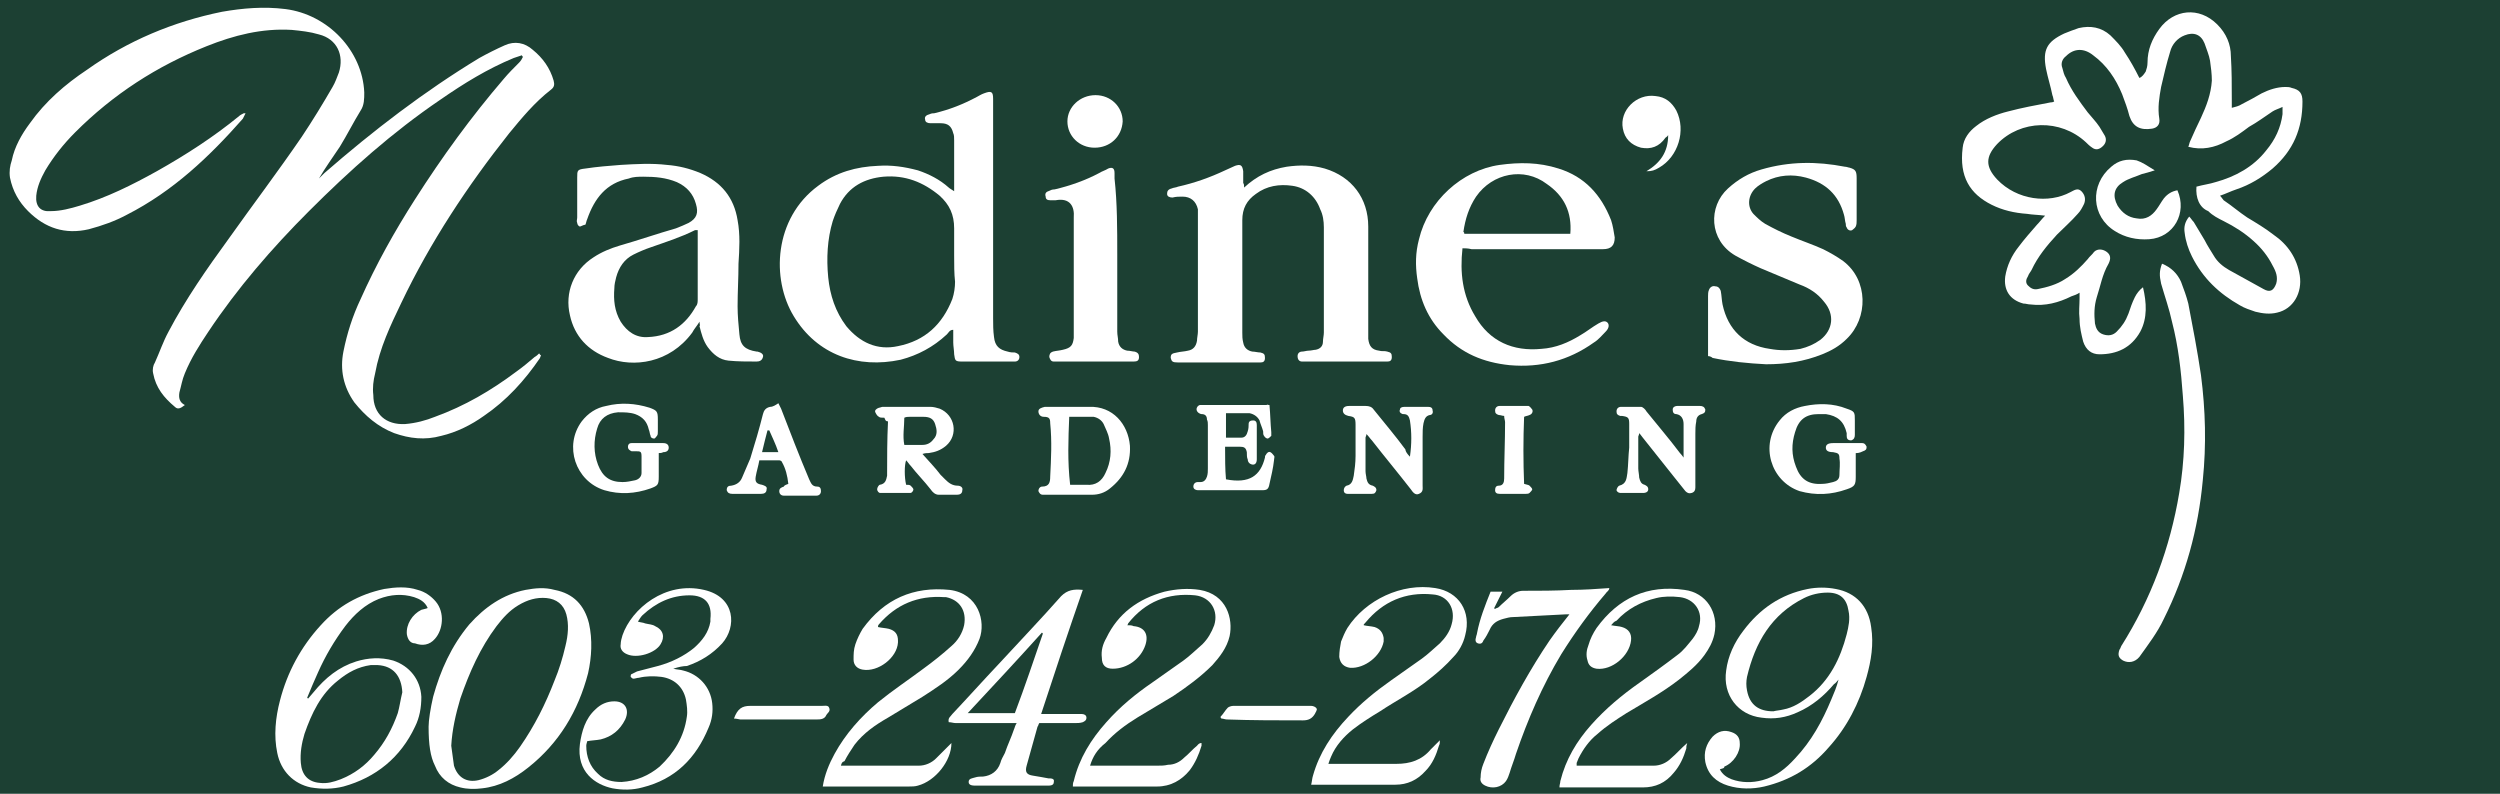 <?xml version="1.0" encoding="utf-8"?>
<!-- Generator: Adobe Illustrator 26.1.0, SVG Export Plug-In . SVG Version: 6.00 Build 0)  -->
<svg version="1.1" id="Layer_1" xmlns="http://www.w3.org/2000/svg" xmlns:xlink="http://www.w3.org/1999/xlink" x="0px" y="0px"
	 viewBox="0 0 275.9 87.6" style="enable-background:new 0 0 275.9 87.6;" xml:space="preserve">
<style type="text/css">
	.st0{fill:#1C4033;}
	.st1{fill:#FFFFFF;}
</style>
<rect class="st0" width="276.5" height="88.4"/>
<g id="wDyEcm.tif">
	<g>
		<path class="st1" d="M59.7,39.2c0,0.1-0.1,0.2-0.1,0.3c-1.7,2.5-3.7,4.7-6.2,6.4c-1.4,1-3,1.8-4.7,2.2c-1.8,0.5-3.5,0.3-5.2-0.3
			c-1.8-0.7-3.2-1.9-4.4-3.4c-1.2-1.7-1.6-3.6-1.2-5.6c0.4-2,1-3.9,1.9-5.8c1.7-3.8,3.7-7.4,6-11c3-4.7,6.2-9.1,9.8-13.3
			c0.5-0.6,1.1-1.2,1.7-1.8c0.2-0.2,0.3-0.4,0.4-0.6c0-0.1-0.1-0.1-0.1-0.2c-0.3,0.1-0.6,0.2-0.9,0.3c-2.9,1.2-5.5,2.8-8.1,4.6
			c-5.3,3.6-10,7.8-14.5,12.3C30,27.4,26.2,31.8,23,36.6c-1,1.5-1.9,2.9-2.6,4.6c-0.3,0.7-0.4,1.4-0.6,2.1c-0.1,0.6,0,1.1,0.6,1.4
			c-0.5,0.4-0.8,0.5-1.1,0.2c-1.2-1-2.1-2.1-2.4-3.7c-0.1-0.4,0-0.9,0.2-1.2c0.5-1.1,0.9-2.3,1.5-3.4c1.9-3.6,4.2-6.9,6.6-10.2
			c2.7-3.8,5.5-7.5,8.1-11.3c1.2-1.8,2.3-3.6,3.4-5.5c0.3-0.5,0.5-1.1,0.7-1.6c0.6-1.9-0.2-3.7-2.2-4.2c-1-0.3-2-0.4-3-0.5
			c-3.3-0.2-6.4,0.6-9.4,1.8c-5.5,2.2-10.3,5.3-14.5,9.5c-1.3,1.3-2.4,2.7-3.3,4.2c-0.5,0.9-0.9,1.8-1,2.8c-0.1,1.2,0.5,1.8,1.6,1.7
			c1.1,0,2.2-0.3,3.2-0.6c3-0.9,5.8-2.3,8.5-3.8c3.2-1.8,6.3-3.8,9.1-6.1c0.1-0.1,0.3-0.2,0.5-0.3c0,0,0.1,0,0.2,0
			c-0.1,0.2-0.2,0.4-0.3,0.6c-3.7,4.2-7.7,8-12.8,10.6c-1.3,0.7-2.7,1.2-4.2,1.6c-2.6,0.6-4.8-0.1-6.7-2c-1-1-1.7-2.2-2-3.7
			c-0.1-0.7,0-1.3,0.2-1.9c0.3-1.5,1.1-2.9,2-4.1C5,11.2,7.2,9.3,9.6,7.7c4.5-3.2,9.5-5.3,14.9-6.4c2.3-0.4,4.6-0.6,7-0.3
			c4.7,0.6,8.5,4.6,8.7,9.2c0,0.7,0,1.4-0.4,2c-0.8,1.3-1.5,2.7-2.3,4c-0.8,1.2-1.6,2.3-2.3,3.5c0.2-0.2,0.4-0.4,0.6-0.6
			c5.4-4.7,11-9,17.1-12.7c0.9-0.5,1.9-1,2.8-1.4c1.1-0.5,2.2-0.3,3.1,0.5c1.1,0.9,1.9,2,2.3,3.4c0.1,0.4,0.1,0.7-0.3,1
			c-1.8,1.4-3.2,3.1-4.6,4.8c-4.6,5.8-8.7,12-11.9,18.7c-1.2,2.5-2.4,5-2.9,7.8c-0.2,0.8-0.3,1.6-0.2,2.4c0,2.1,1.4,3.3,3.5,3.2
			c1.2-0.1,2.3-0.4,3.3-0.8c3.3-1.2,6.2-2.9,9-5c0.7-0.5,1.3-1,2-1.6c0.2-0.1,0.4-0.3,0.5-0.4C59.6,39.1,59.6,39.2,59.7,39.2z"/>
		<path class="st1" d="M242.4,20.6c0.7-0.2,1.5-0.3,2.1-0.5c2.2-0.6,4.2-1.7,5.6-3.5c1-1.2,1.6-2.5,1.8-4c0-0.1,0-0.3,0-0.4
			c0-0.1,0-0.2,0-0.4c-0.4,0.2-0.8,0.3-1.1,0.5c-0.9,0.6-1.7,1.2-2.6,1.7c-0.8,0.6-1.6,1.2-2.5,1.6c-1.3,0.7-2.7,1-4.2,0.6
			c0.1-0.2,0.1-0.4,0.2-0.6c0.4-0.9,0.8-1.8,1.2-2.6c0.6-1.3,1.1-2.6,1.2-4.1c0-0.7-0.1-1.5-0.2-2.2c-0.1-0.6-0.4-1.3-0.6-1.9
			c-0.4-1-1.2-1.3-2.2-0.9c-0.8,0.3-1.4,1-1.6,1.8c-0.4,1.3-0.7,2.6-1,3.9c-0.2,1.1-0.4,2.3-0.2,3.5c0.1,0.6-0.2,1-0.8,1.1
			c-1.3,0.2-2.1-0.2-2.5-1.4c-0.2-0.8-0.5-1.6-0.8-2.4c-0.7-1.7-1.7-3.2-3.2-4.3c-1-0.8-2.1-0.8-3,0.1c-0.4,0.3-0.6,0.8-0.4,1.3
			c0.1,0.4,0.2,0.8,0.4,1.1c0.6,1.4,1.5,2.6,2.4,3.8c0.4,0.5,0.9,1,1.3,1.6c0.2,0.3,0.4,0.7,0.6,1c0.2,0.4,0.1,0.8-0.2,1.1
			c-0.4,0.4-0.8,0.5-1.2,0.2c-0.3-0.2-0.5-0.4-0.7-0.6c-2.8-2.6-7.2-2.5-9.8,0.2c-1.3,1.4-1.3,2.5,0,3.9c2.2,2.3,5.7,2.7,8.1,1.4
			c0.4-0.2,0.8-0.5,1.2-0.1c0.4,0.4,0.5,0.9,0.3,1.4c-0.2,0.4-0.4,0.8-0.7,1.1c-0.7,0.8-1.5,1.5-2.3,2.3c-1.1,1.2-2.1,2.4-2.8,3.9
			c-0.1,0.2-0.3,0.4-0.4,0.7c-0.2,0.3-0.3,0.7,0,1c0.3,0.3,0.6,0.5,1.1,0.4c1-0.2,2.1-0.5,3-1.1c1-0.6,1.8-1.4,2.5-2.2
			c0.2-0.3,0.5-0.5,0.7-0.8c0.4-0.4,1-0.3,1.4,0c0.4,0.3,0.5,0.7,0.2,1.3c-0.7,1.2-0.9,2.5-1.3,3.7c-0.3,1-0.3,1.9-0.2,2.9
			c0.1,0.5,0.3,1,0.9,1.2c0.6,0.2,1.1,0.1,1.5-0.3c0.6-0.6,1-1.2,1.3-2c0.2-0.6,0.4-1.2,0.7-1.8c0.2-0.4,0.5-0.8,0.9-1.1
			c0.4,1.7,0.5,3.4-0.3,4.9c-1,1.8-2.6,2.5-4.5,2.5c-0.9,0-1.5-0.5-1.8-1.4c-0.2-0.8-0.4-1.6-0.4-2.5c-0.1-0.8,0-1.5,0-2.3
			c0-0.2,0-0.4,0-0.6c-0.3,0.2-0.6,0.3-0.9,0.4c-1.4,0.7-2.9,1.1-4.5,0.9c-0.3,0-0.5-0.1-0.8-0.1c-1.5-0.4-2.2-1.5-2-3
			c0.2-1.2,0.7-2.3,1.5-3.3c0.6-0.8,1.3-1.6,2-2.4c0.3-0.3,0.5-0.6,0.9-1c-0.8-0.1-1.4-0.1-2-0.2c-1.4-0.1-2.7-0.4-3.9-1
			c-2.4-1.2-3.6-3.1-3.2-6.3c0.1-1,0.7-1.8,1.5-2.4c1-0.8,2.3-1.3,3.5-1.6c1.5-0.4,3.1-0.7,4.7-1c0.1,0,0.2,0,0.4-0.1
			c-0.1-0.2-0.1-0.5-0.2-0.7c-0.2-1-0.5-1.9-0.7-2.9c-0.4-2.1,0.1-3,2-3.9c0.5-0.2,1-0.4,1.6-0.6c1.3-0.3,2.5-0.1,3.5,0.8
			c0.6,0.6,1.2,1.2,1.6,1.9c0.6,0.9,1.1,1.8,1.6,2.8c0.3-0.1,0.5-0.4,0.7-0.7c0.1-0.3,0.2-0.6,0.2-1c0-1.4,0.5-2.6,1.3-3.7
			c1.6-2.2,4.4-2.5,6.4-0.5c1,1,1.5,2.2,1.5,3.5c0.1,1.6,0.1,3.2,0.1,4.8c0,0.3,0,0.5,0,0.9c0.4-0.1,0.8-0.2,1.1-0.4
			c0.8-0.4,1.5-0.8,2.2-1.2c0.8-0.4,1.7-0.7,2.6-0.7c0.2,0,0.5,0,0.7,0.1c0.9,0.2,1.2,0.6,1.2,1.5c0,3-1,5.4-3.3,7.4
			c-1.2,1-2.5,1.8-4,2.3c-0.6,0.2-1.2,0.5-1.8,0.7c0.2,0.2,0.3,0.4,0.4,0.5c0.9,0.6,1.7,1.3,2.6,1.9c1,0.6,2,1.2,2.9,1.9
			c1.6,1.1,2.6,2.6,2.9,4.5c0.3,1.9-0.7,3.7-2.5,4.1c-0.8,0.2-1.6,0.1-2.4-0.1c-0.6-0.2-1.2-0.4-1.7-0.7c-2.3-1.3-4.1-3-5.3-5.4
			c-0.4-0.8-0.7-1.7-0.8-2.6c-0.1-0.6,0-1.2,0.5-1.8c0.2,0.2,0.3,0.4,0.5,0.6c0.4,0.7,0.8,1.3,1.2,2c0.3,0.6,0.7,1.2,1,1.7
			c0.4,0.7,1,1.2,1.7,1.6c1.3,0.7,2.5,1.4,3.8,2.1c0.7,0.4,1.1,0.2,1.4-0.6c0.2-0.7,0-1.3-0.4-2c-0.5-1-1.2-1.9-2.1-2.7
			c-1-0.9-2.1-1.6-3.3-2.2c-0.6-0.3-1.2-0.6-1.7-1.1C242.7,22.9,242.3,21.8,242.4,20.6z"/>
		<path class="st1" d="M105.3,21.1c0-0.3,0-0.5,0-0.7c0-1.6,0-3.3,0-4.9c0-0.3,0-0.6-0.1-0.8c-0.2-0.8-0.6-1.1-1.4-1.1
			c-0.4,0-0.7,0-1.1,0c-0.3,0-0.6-0.1-0.6-0.4c-0.1-0.3,0.1-0.5,0.5-0.6c0.2-0.1,0.4-0.1,0.5-0.1c1.7-0.4,3.2-1,4.7-1.8
			c0.2-0.1,0.5-0.3,0.8-0.4c0.8-0.3,1-0.2,1,0.6c0,0.3,0,0.5,0,0.8c0,7.8,0,15.6,0,23.4c0,0.7,0,1.4,0.1,2.1c0.1,1,0.6,1.4,1.5,1.6
			c0.3,0.1,0.6,0.1,0.8,0.1c0.3,0.1,0.5,0.2,0.5,0.5c0,0.3-0.2,0.5-0.5,0.5c-0.2,0-0.3,0-0.5,0c-1.8,0-3.6,0-5.3,0
			c-0.8,0-0.8-0.1-0.9-0.8c0-0.4-0.1-0.9-0.1-1.3c0-0.4,0-0.9,0-1.4c-0.4,0-0.5,0.3-0.7,0.5c-1.5,1.4-3.2,2.3-5.1,2.8
			c-4.7,1-9.2-0.5-11.8-4.8c-2.5-4.1-2.2-10.8,2.7-14.4c2-1.5,4.2-2.1,6.6-2.2c1.5-0.1,2.9,0.1,4.4,0.5c1.2,0.4,2.4,1,3.4,1.9
			C104.8,20.8,105,20.9,105.3,21.1z M105.3,28.2c0-1,0-2,0-3c0-1.5-0.5-2.6-1.6-3.6c-1.8-1.5-3.8-2.3-6.2-2.1
			c-2.1,0.2-3.8,1.1-4.8,3c-0.3,0.6-0.6,1.3-0.8,1.9c-0.6,2-0.7,4.1-0.5,6.2c0.2,2,0.8,3.8,2,5.4c1.5,1.8,3.4,2.7,5.7,2.2
			c3-0.6,4.9-2.4,6-5.2c0.2-0.6,0.3-1.3,0.3-1.9C105.3,30.2,105.3,29.2,105.3,28.2z"/>
		<path class="st1" d="M137.3,20.7c1.4-1.3,2.9-2,4.7-2.3c1.4-0.2,2.8-0.2,4.2,0.2c3,0.9,4.8,3.3,4.8,6.4c0,3.8,0,7.6,0,11.4
			c0,0.3,0,0.7,0,1c0.1,0.8,0.4,1.2,1.2,1.3c0.3,0.1,0.6,0,0.9,0.1c0.4,0.1,0.5,0.2,0.5,0.6c0,0.4-0.2,0.5-0.5,0.5
			c-0.2,0-0.3,0-0.5,0c-2.8,0-5.5,0-8.3,0c-0.2,0-0.4,0-0.6,0c-0.3,0-0.5-0.2-0.5-0.6c0-0.3,0.2-0.5,0.5-0.5c0.2,0,0.5-0.1,0.7-0.1
			c0.3,0,0.6-0.1,0.8-0.1c0.5-0.1,0.8-0.4,0.8-0.9c0-0.3,0.1-0.7,0.1-1c0-3.9,0-7.7,0-11.6c0-0.7-0.1-1.4-0.4-2
			c-0.5-1.4-1.6-2.4-3.1-2.6c-1.4-0.2-2.8,0-4,0.9c-1,0.7-1.5,1.6-1.5,2.9c0,4.1,0,8.3,0,12.4c0,0.4,0,0.7,0.1,1.1
			c0.1,0.6,0.5,0.9,1,1c0.3,0,0.6,0.1,0.9,0.1c0.4,0.1,0.5,0.2,0.5,0.6c0,0.4-0.2,0.5-0.5,0.5c-0.2,0-0.3,0-0.5,0
			c-2.8,0-5.5,0-8.3,0c-0.1,0-0.2,0-0.3,0c-0.6,0-0.7-0.1-0.8-0.5c0-0.4,0.1-0.5,0.7-0.6c0.4-0.1,0.8-0.1,1.2-0.2
			c0.6-0.1,0.9-0.5,1-1.1c0-0.3,0.1-0.7,0.1-1c0-4.2,0-8.5,0-12.7c0-0.3,0-0.5,0-0.8c-0.2-0.9-0.8-1.4-1.7-1.4c-0.4,0-0.7,0-1.1,0.1
			c-0.3,0-0.6-0.1-0.6-0.4c0-0.3,0.1-0.5,0.5-0.6c0.2-0.1,0.5-0.1,0.7-0.2c1.8-0.4,3.5-1,5.2-1.8c0.4-0.2,0.7-0.3,1.1-0.5
			c0.6-0.2,0.8-0.1,0.9,0.6c0,0.4,0,0.8,0,1.3C137.3,20.3,137.3,20.5,137.3,20.7z"/>
		<path class="st1" d="M77.2,35.5c-0.3,0.5-0.6,0.8-0.8,1.2c-2.5,3.4-6.5,3.9-9.3,2.8c-2.2-0.8-3.7-2.4-4.2-4.7
			c-0.6-2.5,0.4-5,2.6-6.4c0.9-0.6,1.9-1,2.9-1.3c2.1-0.6,4.1-1.3,6.2-1.9c0.5-0.2,1-0.4,1.4-0.6c0.9-0.5,1.1-1.1,0.8-2.1
			c-0.3-1.1-1-1.9-2.1-2.4c-1.2-0.5-2.4-0.6-3.7-0.6c-0.5,0-1.1,0-1.6,0.2c-2.5,0.5-3.8,2.2-4.6,4.5c-0.1,0.2-0.1,0.4-0.2,0.6
			C64.4,24.8,64.1,25,64,25c-0.1,0-0.3-0.2-0.3-0.4c-0.1-0.2,0-0.4,0-0.6c0-1.5,0-2.9,0-4.4c0-0.8,0-0.9,0.9-1
			c1.3-0.2,2.6-0.3,3.9-0.4c1.7-0.1,3.4-0.2,5.1,0c1.3,0.1,2.5,0.4,3.7,0.9c2.3,1,3.7,2.7,4.1,5.2c0.3,1.6,0.2,3.2,0.1,4.8
			c0,1.6-0.1,3.1-0.1,4.7c0,1,0.1,2.1,0.2,3.1c0.1,1.2,0.6,1.7,1.9,1.9c0,0,0.1,0,0.1,0c0.4,0.1,0.7,0.3,0.6,0.6
			c-0.1,0.4-0.4,0.5-0.7,0.5c-1,0-2.1,0-3.1-0.1c-1-0.1-1.7-0.7-2.3-1.5c-0.5-0.7-0.7-1.5-0.9-2.3C77.3,35.9,77.2,35.8,77.2,35.5z
			 M77,25.4c-0.2,0-0.2,0-0.3,0c-1.6,0.8-3.2,1.3-4.9,1.9c-0.6,0.2-1.3,0.5-1.9,0.8c-1,0.5-1.6,1.4-1.9,2.5
			c-0.1,0.4-0.2,0.8-0.2,1.2c-0.1,1.3,0,2.5,0.7,3.7c0.7,1.1,1.7,1.8,3,1.7c2.5-0.1,4.2-1.4,5.3-3.4C77,33.6,77,33.3,77,33
			c0-1.5,0-2.9,0-4.4C77,27.5,77,26.5,77,25.4z"/>
		<path class="st1" d="M161.4,27.4c-0.3,2.7,0,5.2,1.4,7.5c1.6,2.8,4.2,3.9,7.3,3.6c1.6-0.1,3-0.7,4.3-1.5c0.7-0.4,1.3-0.9,2-1.3
			c0.5-0.3,0.8-0.3,1-0.1c0.2,0.2,0.2,0.6-0.2,1c-0.4,0.4-0.8,0.9-1.3,1.2c-2.8,2-5.9,2.8-9.3,2.5c-2.9-0.3-5.3-1.3-7.3-3.4
			c-1.7-1.7-2.6-3.8-2.9-6.2c-0.2-1.4-0.2-2.8,0.2-4.3c1-4.2,4.7-7.6,8.9-8.2c2.2-0.3,4.3-0.3,6.5,0.4c2.9,0.9,4.7,2.9,5.8,5.7
			c0.2,0.6,0.3,1.3,0.4,1.9c0,0.9-0.4,1.3-1.3,1.3c-4.8,0-9.6,0-14.5,0C162,27.4,161.7,27.4,161.4,27.4z M161.6,25.8
			c3.9,0,7.8,0,11.7,0c0.2-2.4-0.7-4.2-2.6-5.5c-2.5-1.9-6-1.2-7.8,1.4c-0.8,1.2-1.2,2.5-1.4,3.9C161.5,25.6,161.6,25.6,161.6,25.8z
			"/>
		<path class="st1" d="M188.5,39.3c0-1,0-1.9,0-2.8c0-1.3,0-2.5,0-3.8c0-0.2,0-0.5,0.1-0.7c0.1-0.3,0.4-0.5,0.7-0.4
			c0.3,0,0.5,0.2,0.6,0.5c0.1,0.5,0.1,1,0.2,1.5c0.6,2.8,2.4,4.5,5.2,4.9c1.1,0.2,2.2,0.2,3.4,0c0.8-0.2,1.5-0.5,2.2-1
			c1.4-1.1,1.6-2.8,0.4-4.2c-0.7-0.9-1.6-1.5-2.7-1.9c-1.4-0.6-2.9-1.2-4.3-1.8c-0.9-0.4-1.9-0.9-2.8-1.4c-2.9-1.7-3-5.4-0.8-7.4
			c1.1-1,2.3-1.7,3.7-2.1c3.1-0.9,6.1-0.9,9.2-0.3c0.2,0,0.4,0.1,0.5,0.1c0.7,0.2,0.8,0.4,0.8,1.2c0,1.5,0,3.1,0,4.6
			c0,0.2,0,0.5-0.1,0.7c-0.1,0.2-0.3,0.3-0.4,0.4c-0.2,0.1-0.5,0-0.6-0.3c-0.1-0.1-0.1-0.3-0.1-0.4c-0.1-0.3-0.1-0.7-0.2-1
			c-0.6-2.2-2-3.5-4.2-4.1c-1.5-0.4-3-0.3-4.4,0.4c-0.4,0.2-0.9,0.5-1.2,0.8c-0.8,0.8-0.9,2-0.2,2.8c0.4,0.4,0.8,0.8,1.3,1.1
			c0.9,0.5,1.9,1,2.9,1.4c1.2,0.5,2.4,0.9,3.5,1.4c0.8,0.4,1.5,0.8,2.2,1.3c2.8,2.1,2.8,6.3,0.4,8.6c-0.8,0.8-1.7,1.3-2.7,1.7
			c-2,0.8-4,1.1-6.2,1.1c-2-0.1-4-0.3-5.9-0.7C188.9,39.4,188.7,39.3,188.5,39.3z"/>
		<path class="st1" d="M47.3,80.2c0-0.7,0.2-2,0.5-3.3c0.8-2.9,2-5.6,4-8c1.7-1.9,3.7-3.3,6.2-3.8c1.1-0.2,2.1-0.3,3.2,0
			c2.1,0.4,3.3,1.7,3.8,3.7c0.4,1.8,0.3,3.7-0.1,5.5c-1.1,4.2-3.2,7.7-6.6,10.4c-1.5,1.2-3.2,2.1-5.1,2.3c-0.8,0.1-1.6,0.1-2.4-0.1
			c-1.3-0.3-2.3-1.1-2.8-2.4C47.5,83.5,47.3,82.2,47.3,80.2z M49.8,82.3c0.1,0.7,0.2,1.5,0.3,2.2c0.4,1.3,1.4,1.9,2.7,1.6
			c0.8-0.2,1.6-0.6,2.2-1.1c0.9-0.7,1.7-1.6,2.4-2.6c1.6-2.3,2.8-4.7,3.8-7.3c0.5-1.2,0.9-2.5,1.2-3.8c0.3-1.2,0.4-2.4,0.1-3.5
			c-0.3-1.1-1.1-1.7-2.2-1.8c-1.1-0.1-2.1,0.2-3.1,0.8c-1,0.6-1.7,1.4-2.4,2.3c-1.8,2.4-3,5.1-4,8C50.3,78.8,49.9,80.5,49.8,82.3z"
			/>
		<path class="st1" d="M47.2,67.1c-0.3-0.7-0.9-1-1.5-1.2c-1.3-0.4-2.6-0.3-3.9,0.2c-1.5,0.6-2.7,1.7-3.7,3c-1.2,1.6-2.2,3.3-3,5.1
			c-0.4,0.9-0.8,1.8-1.2,2.8c0,0,0.1,0.1,0.1,0.1c0.2-0.2,0.4-0.5,0.6-0.7c1.3-1.6,2.8-2.8,4.7-3.4c1.3-0.4,2.7-0.5,4.1-0.1
			c1.8,0.6,3,2.1,3.1,4c0,1.2-0.2,2.3-0.7,3.3c-1.6,3.4-4.3,5.6-7.9,6.6c-1.2,0.3-2.4,0.3-3.6,0.1c-1.9-0.4-3.3-1.8-3.7-3.8
			c-0.4-1.9-0.2-3.9,0.3-5.8c0.8-3.1,2.3-5.9,4.5-8.3c1.9-2.1,4.2-3.4,7-4c1.2-0.2,2.5-0.3,3.7,0.1c0.8,0.2,1.5,0.7,2,1.3
			c1,1.2,0.8,3.1-0.1,4.1c-0.6,0.7-1.4,0.8-2.2,0.5C45.3,71,45,70.6,44.9,70c-0.1-1.1,0.6-2.2,1.6-2.7C46.8,67.2,47,67.2,47.2,67.1z
			 M44.4,76.4c-0.1-1.8-1-2.9-2.7-3c-0.3,0-0.6,0-0.8,0c-1.4,0.2-2.5,0.8-3.6,1.7c-1.9,1.5-2.9,3.6-3.7,5.9c-0.3,1-0.5,2.1-0.4,3.2
			c0.1,1.3,0.8,2.1,2.1,2.2c0.8,0.1,1.5-0.1,2.3-0.4c1.5-0.6,2.7-1.5,3.7-2.7c1.2-1.4,2-2.9,2.6-4.6C44.1,78,44.2,77.2,44.4,76.4z"
			/>
		<path class="st1" d="M189.8,84.9c0.3,0.6,0.8,0.9,1.3,1.1c1.1,0.4,2.3,0.4,3.4,0.1c1.5-0.4,2.6-1.3,3.6-2.4c1.8-1.9,3-4.1,4-6.5
			c0.3-0.7,0.6-1.4,0.8-2.2c-0.2,0.2-0.3,0.4-0.5,0.5c-1.1,1.3-2.4,2.4-4,3.1c-1.3,0.6-2.6,0.8-4,0.6c-2.6-0.3-4.3-2.5-3.9-5.2
			c0.2-1.6,0.9-3.1,1.9-4.4c1.8-2.4,4.1-4,7.1-4.6c1-0.2,2.1-0.2,3.1,0c2.2,0.4,3.6,1.9,3.9,4.2c0.3,1.9,0,3.7-0.5,5.5
			c-0.8,2.9-2.2,5.6-4.2,7.8c-1.9,2.2-4.2,3.6-7.1,4.3c-1.3,0.3-2.7,0.3-4-0.1c-1.3-0.4-2.2-1.2-2.5-2.6c-0.2-1.1,0.1-2,0.8-2.8
			c0.6-0.6,1.3-0.8,2.1-0.5c0.6,0.2,0.9,0.6,0.9,1.2c0.1,1-0.7,2.2-1.7,2.6C190.3,84.8,190.1,84.8,189.8,84.9z M195.7,78.5
			c0.4-0.1,0.7-0.1,1.1-0.2c1.1-0.2,2-0.8,2.9-1.5c2.2-1.7,3.4-4.1,4.1-6.8c0.2-0.8,0.4-1.7,0.2-2.6c-0.2-1.3-0.9-2-2.3-2
			c-0.9,0-1.8,0.2-2.6,0.6c-3.6,1.8-5.4,4.9-6.3,8.7c-0.1,0.5-0.1,1,0,1.5C193.1,77.8,194.1,78.5,195.7,78.5z"/>
		<path class="st1" d="M238.6,29.1c1,0.4,1.7,1.1,2.1,2c0.3,0.8,0.6,1.6,0.8,2.4c0.5,2.6,1,5.2,1.4,7.9c0.5,3.9,0.6,7.7,0.2,11.6
			c-0.5,5.4-1.9,10.5-4.3,15.3c-0.7,1.5-1.7,2.8-2.7,4.2c-0.5,0.6-1.2,0.7-1.8,0.4c-0.5-0.3-0.6-0.6-0.4-1.2
			c0.1-0.1,0.1-0.2,0.2-0.4c3.3-5.2,5.4-10.9,6.4-16.9c0.6-3.5,0.7-7.1,0.4-10.7c-0.2-2.8-0.5-5.5-1.2-8.2c-0.3-1.4-0.8-2.8-1.2-4.2
			C238.3,30.4,238.3,29.9,238.6,29.1z"/>
		<path class="st1" d="M177.8,69c0.5,0.1,0.9,0.1,1.2,0.2c0.7,0.2,1.1,0.7,1,1.5c-0.2,1.7-2.1,3.3-3.8,3.1c-0.6-0.1-0.9-0.4-1-0.9
			c-0.2-0.6-0.1-1.2,0.1-1.7c0.2-0.7,0.5-1.3,0.9-1.9c2.4-3.3,5.6-4.8,9.7-4.2c2.4,0.3,3.8,2.5,3.3,4.9c-0.2,0.9-0.6,1.6-1.1,2.3
			c-0.8,1.1-1.8,1.9-2.8,2.7c-1.8,1.4-3.8,2.5-5.8,3.7c-1.1,0.7-2.2,1.4-3.2,2.3c-0.9,0.7-1.6,1.7-2.1,2.7c-0.1,0.2-0.1,0.3-0.2,0.5
			c0,0.1,0,0.1,0,0.3c0.2,0,0.5,0,0.7,0c2.2,0,4.5,0,6.7,0c0.4,0,0.7,0,1.1,0c0.7,0,1.4-0.3,1.9-0.8c0.6-0.5,1.1-1.1,1.8-1.7
			c-0.1,0.3-0.1,0.4-0.1,0.6c-0.3,1-0.7,1.9-1.4,2.7c-0.9,1.1-2,1.6-3.4,1.6c-2.9,0-5.8,0-8.6,0c-0.2,0-0.4,0-0.6,0
			c0-0.3,0.1-0.5,0.1-0.7c0.6-2.4,1.8-4.4,3.4-6.2c1.6-1.8,3.4-3.3,5.4-4.7c1.4-1,2.8-2,4.1-3c0.7-0.5,1.2-1.2,1.7-1.8
			c0.3-0.4,0.6-0.9,0.7-1.4c0.5-1.6-0.5-3-2.1-3.2c-0.9-0.1-1.8-0.1-2.6,0.1c-1.7,0.4-3.2,1.2-4.4,2.5C178.1,68.6,178,68.8,177.8,69
			z"/>
		<path class="st1" d="M92.8,84.5c0.3,0,0.5,0,0.8,0c2.2,0,4.5,0,6.7,0c0.4,0,0.7,0,1.1,0c0.7,0,1.4-0.3,1.9-0.8
			c0.4-0.4,0.8-0.8,1.2-1.2c0.2-0.2,0.3-0.3,0.5-0.5c0,2-1.8,4.2-3.7,4.7c-0.3,0.1-0.7,0.1-1,0.1c-3,0-5.9,0-8.9,0
			c-0.2,0-0.4,0-0.6,0c0.2-1.3,0.7-2.5,1.3-3.6c1.2-2.2,2.9-4.1,4.8-5.7c1.6-1.3,3.4-2.5,5-3.7c1.1-0.8,2.1-1.6,3.1-2.5
			c0.7-0.6,1.2-1.4,1.4-2.3c0.3-1.6-0.5-2.8-2-3.1c-0.1,0-0.1,0-0.2,0c-2.9-0.2-5.3,0.8-7.2,3c-0.1,0.1-0.1,0.2-0.1,0.2
			c0,0,0,0,0,0.1c0.4,0.1,0.8,0.1,1.2,0.2c0.7,0.2,1,0.6,1,1.3c0,0.1,0,0.1,0,0.2c-0.1,1.7-2.2,3.3-3.9,3c-0.6-0.1-1-0.5-1-1.1
			c0-0.6,0-1.1,0.2-1.7c0.2-0.6,0.5-1.2,0.8-1.7c2.4-3.3,5.6-4.7,9.6-4.3c3.2,0.4,4,3.5,3.3,5.4c-0.5,1.3-1.3,2.4-2.3,3.4
			c-1.2,1.2-2.6,2.1-4,3c-1.3,0.8-2.5,1.5-3.8,2.3c-1.4,0.8-2.7,1.7-3.7,3c-0.4,0.6-0.8,1.2-1.1,1.8C92.9,84.1,92.9,84.2,92.8,84.5z
			"/>
		<path class="st1" d="M150.5,69c0.4,0.1,0.8,0.1,1.2,0.2c0.6,0.2,0.9,0.6,1,1.2c0,0.1,0,0.3,0,0.4c-0.3,1.6-2.1,3-3.7,2.9
			c-0.7-0.1-1.1-0.5-1.2-1.2c0-0.6,0.1-1.2,0.2-1.7c0.2-0.5,0.4-1,0.7-1.5c2-3.1,6-5,9.7-4.4c2.6,0.4,4,2.6,3.3,5.2
			c-0.2,0.9-0.7,1.8-1.3,2.4c-0.8,0.9-1.7,1.7-2.6,2.4c-1.7,1.4-3.7,2.4-5.5,3.6c-1,0.6-2.1,1.3-3,2c-1,0.8-1.9,1.8-2.4,3
			c-0.1,0.2-0.2,0.5-0.3,0.8c0.3,0,0.5,0,0.8,0c2.2,0,4.5,0,6.7,0c1.5,0,2.8-0.4,3.8-1.6c0.3-0.3,0.6-0.6,1-1c0,0.3,0,0.4-0.1,0.6
			c-0.3,1-0.7,2-1.5,2.8c-0.9,1-2,1.5-3.3,1.5c-2.9,0-5.8,0-8.7,0c-0.2,0-0.4,0-0.6,0c0.1-0.4,0.1-0.7,0.2-1
			c0.7-2.5,2.1-4.6,3.9-6.5c1.4-1.5,3-2.8,4.7-4c1.1-0.8,2.3-1.6,3.4-2.4c0.7-0.5,1.3-1.1,2-1.7c0.6-0.6,1.1-1.3,1.3-2.1
			c0.5-1.7-0.4-3.2-2.1-3.3c-3-0.3-5.5,0.8-7.4,3.1C150.5,68.9,150.5,68.9,150.5,69z"/>
		<path class="st1" d="M120.3,84.5c0.3,0,0.5,0,0.7,0c2.2,0,4.4,0,6.7,0c0.4,0,0.8,0,1.2-0.1c0.7,0,1.3-0.3,1.8-0.8
			c0.5-0.4,0.9-0.9,1.4-1.3c0.1-0.1,0.2-0.3,0.5-0.3c0,0.1,0,0.2,0,0.3c-0.3,1-0.7,1.9-1.3,2.7c-0.9,1.1-2.1,1.8-3.6,1.8
			c-2.9,0-5.7,0-8.6,0c-0.2,0-0.4,0-0.7,0c0-0.2,0-0.4,0.1-0.6c0.6-2.5,1.9-4.6,3.6-6.5c1.5-1.7,3.2-3.1,5.1-4.4
			c1.1-0.8,2.3-1.6,3.4-2.4c0.7-0.5,1.4-1.2,2.1-1.8c0.6-0.6,1-1.3,1.3-2.1c0.5-1.6-0.4-3.1-2.1-3.3c-3-0.3-5.5,0.7-7.4,3.1
			c0,0,0,0.1-0.1,0.2c0.3,0,0.5,0,0.7,0.1c1.2,0.1,1.7,0.9,1.3,2.1c-0.5,1.5-2,2.6-3.6,2.6c-0.8,0-1.2-0.4-1.2-1.2
			c-0.1-0.8,0.1-1.5,0.5-2.2c1.3-2.7,3.5-4.3,6.4-5.1c1.3-0.3,2.6-0.4,3.9-0.2c3,0.5,3.7,3.2,3.3,5.1c-0.3,1.3-1.1,2.3-1.9,3.2
			c-1.3,1.3-2.8,2.4-4.3,3.4c-1.3,0.8-2.7,1.6-4,2.4c-1.3,0.8-2.5,1.7-3.5,2.8C121.1,82.7,120.6,83.5,120.3,84.5z"/>
		<path class="st1" d="M123.3,28.1c0,2.8,0,5.7,0,8.5c0,0.4,0.1,0.7,0.1,1.1c0.1,0.6,0.5,0.9,1,1c0.3,0,0.6,0.1,0.8,0.1
			c0.4,0.1,0.5,0.3,0.5,0.6c0,0.4-0.2,0.5-0.6,0.5c-0.2,0-0.3,0-0.5,0c-2.6,0-5.1,0-7.7,0c-0.2,0-0.4,0-0.6,0
			c-0.3,0-0.4-0.2-0.5-0.5c0-0.3,0.1-0.5,0.4-0.6c0.4-0.1,0.7-0.1,1.1-0.2c0.9-0.2,1.1-0.5,1.2-1.3c0-0.3,0-0.6,0-0.8
			c0-4.1,0-8.3,0-12.4c0,0,0-0.1,0-0.1c0.1-1.2-0.4-2.2-2-1.9c-0.2,0-0.4,0-0.6,0c-0.3,0-0.5-0.1-0.5-0.4c-0.1-0.3,0-0.5,0.3-0.6
			c0.2-0.1,0.4-0.2,0.7-0.2c1.7-0.4,3.4-1,4.9-1.8c0.3-0.2,0.7-0.3,1-0.5c0.5-0.2,0.7,0,0.7,0.5c0,0.2,0,0.4,0,0.6
			C123.3,22.4,123.3,25.3,123.3,28.1z"/>
		<path class="st1" d="M74.3,73.8c0.4,0.1,0.8,0.1,1.1,0.2c1.7,0.4,3,1.8,3.2,3.6c0.1,0.9,0,1.8-0.4,2.7c-1.4,3.4-3.7,5.7-7.3,6.6
			c-1.1,0.3-2.2,0.3-3.3,0.1c-1.9-0.4-4-1.8-3.6-4.9c0.2-1.4,0.6-2.8,1.7-3.8c0.6-0.6,1.3-0.9,2.1-0.9c1.2,0,1.7,0.9,1.2,2
			c-0.6,1.2-1.5,1.9-2.7,2.2c-0.5,0.1-1,0.1-1.5,0.2c0,0.1-0.1,0.3-0.1,0.5c0,1.2,0.4,2.3,1.3,3.1c0.7,0.7,1.6,0.9,2.6,0.9
			c1.6-0.1,3-0.7,4.2-1.7c1.6-1.5,2.7-3.3,3-5.5c0.1-0.6,0-1.3-0.1-1.9c-0.3-1.4-1.3-2.3-2.7-2.5c-0.8-0.1-1.7-0.1-2.5,0.1
			c-0.2,0-0.4,0.1-0.6,0.1c-0.1,0-0.2-0.1-0.3-0.2c0-0.1,0-0.3,0.1-0.3c0.2-0.1,0.4-0.2,0.6-0.3c0.8-0.2,1.5-0.4,2.3-0.6
			c1.5-0.4,2.9-1.1,4-2c0.9-0.8,1.6-1.7,1.8-2.9c0-0.1,0-0.2,0-0.3c0.2-1.7-0.6-2.6-2.3-2.6c-2,0-3.7,0.8-5.2,2.2
			c-0.2,0.2-0.3,0.4-0.5,0.7c0.3,0.1,0.6,0.1,0.8,0.2c0.4,0.1,0.8,0.1,1.1,0.3c0.9,0.4,1.1,1.2,0.6,2c-0.6,1-2.6,1.6-3.7,1.1
			c-0.5-0.2-0.8-0.6-0.7-1.1c0-0.3,0.1-0.7,0.2-1c1-2.9,4.7-6,9-5c3.5,0.8,3.6,4.1,2,5.9c-1.1,1.2-2.4,2-3.9,2.5
			C75.4,73.5,74.9,73.6,74.3,73.8z"/>
		<path class="st1" d="M114.9,78.8c1.3,0,2.6,0,3.8,0c0.2,0,0.5,0,0.7,0c0.2,0,0.5,0.1,0.5,0.4c0,0.3-0.2,0.4-0.4,0.5
			c-0.3,0.1-0.6,0.1-0.9,0.1c-1.1,0-2.3,0-3.4,0c-0.2,0-0.3,0-0.5,0c-0.1,0.1-0.1,0.3-0.2,0.4c-0.4,1.4-0.8,2.9-1.2,4.3
			c-0.2,0.7,0,1,0.7,1.1c0.6,0.1,1.2,0.2,1.7,0.3c0.3,0,0.7,0,0.6,0.4c0,0.4-0.4,0.4-0.7,0.4c-2.6,0-5.3,0-7.9,0
			c-0.3,0-0.8,0-0.8-0.4c0-0.4,0.4-0.4,0.7-0.5c0.3-0.1,0.6-0.1,0.9-0.1c0.9-0.1,1.6-0.6,1.9-1.5c0.1-0.4,0.3-0.7,0.5-1.1
			c0.3-0.9,0.7-1.7,1-2.6c0.1-0.2,0.1-0.4,0.3-0.7c-0.4,0-0.6,0-0.9,0c-1.9,0-3.9,0-5.8,0c-0.3,0-0.5-0.1-0.8-0.1
			c-0.1-0.5,0.2-0.6,0.4-0.9c1.7-1.8,3.4-3.7,5.1-5.5c2.3-2.5,4.7-5,6.9-7.5c0.7-0.7,1.4-0.8,2.4-0.7
			C117.9,69.7,116.4,74.2,114.9,78.8z M115.1,69.9c0,0-0.1,0-0.1-0.1c-2.7,3-5.4,5.9-8.2,8.9c1.8,0,3.5,0,5.2,0
			C113.1,75.8,114.1,72.8,115.1,69.9z"/>
		<path class="st1" d="M164.5,65.3c0.5,0,0.8,0,1.3,0c-0.3,0.6-0.6,1.2-0.9,1.8c0,0,0,0.1,0.1,0.1c0.1-0.1,0.3-0.1,0.4-0.2
			c0.4-0.4,0.9-0.8,1.3-1.2c0.4-0.4,0.9-0.6,1.4-0.6c1.8,0,3.5,0,5.3-0.1c1.4,0,2.8-0.1,4.2-0.2c0,0.3-0.3,0.4-0.4,0.6
			c-1.8,2.1-3.4,4.3-4.9,6.7c-2.1,3.5-3.7,7.2-5,11c-0.2,0.7-0.5,1.4-0.7,2.1c-0.1,0.3-0.2,0.6-0.4,0.9c-0.5,0.7-1.5,0.9-2.3,0.5
			c-0.4-0.2-0.6-0.5-0.5-0.9c0-0.5,0.1-1,0.3-1.5c0.5-1.3,1.1-2.6,1.7-3.8c1.7-3.4,3.5-6.7,5.6-9.8c0.7-1,1.4-1.9,2.2-2.9
			c-0.1,0-0.2,0-0.4,0c-1.9,0.1-3.9,0.2-5.8,0.3c-0.4,0-0.7,0.1-1.1,0.2c-0.7,0.2-1.2,0.5-1.5,1.2c-0.2,0.4-0.4,0.8-0.7,1.2
			c-0.1,0.3-0.3,0.4-0.6,0.3c-0.3-0.1-0.3-0.4-0.2-0.7c0-0.1,0.1-0.3,0.1-0.4C163.3,68.3,163.9,66.8,164.5,65.3z"/>
		<path class="st1" d="M97.6,46.1c-0.3,0-0.5,0-0.6-0.1c-0.2-0.1-0.3-0.3-0.4-0.5c-0.1-0.2,0.1-0.4,0.4-0.5c0.1,0,0.3-0.1,0.4-0.1
			c1.8,0,3.5,0,5.3,0c0.3,0,0.7,0.1,1,0.2c1.7,0.7,2.1,2.9,0.7,4.1c-0.6,0.5-1.2,0.7-1.9,0.8c-0.2,0-0.4,0-0.7,0.1
			c0.7,0.8,1.4,1.5,2,2.3c0.2,0.2,0.3,0.3,0.5,0.5c0.4,0.4,0.8,0.7,1.4,0.7c0.3,0,0.6,0.2,0.5,0.5c0,0.4-0.3,0.5-0.6,0.5
			c-0.7,0-1.3,0-2,0c-0.4,0-0.7-0.3-0.9-0.6c-0.7-0.9-1.5-1.7-2.2-2.6c-0.2-0.2-0.3-0.4-0.5-0.6c-0.2,0.5-0.2,1.9,0,2.7
			c0.2,0,0.4,0,0.5,0.1c0.1,0.1,0.3,0.3,0.3,0.4c0,0.2-0.2,0.4-0.3,0.4c-1.1,0-2.3,0-3.4,0c-0.1,0-0.3-0.2-0.3-0.4
			c0-0.2,0.2-0.5,0.3-0.5c0.6-0.1,0.7-0.5,0.8-1c0-2,0-4,0.1-6C97.7,46.5,97.7,46.3,97.6,46.1z M99.8,49.1c0.7,0,1.3,0,2,0
			c0.5,0,0.9-0.2,1.2-0.6c0.5-0.5,0.4-1.1,0.2-1.7c-0.2-0.6-0.6-0.8-1.3-0.8c-0.5,0-1,0-1.5,0c-0.2,0-0.4,0-0.6,0.1
			C99.8,47.1,99.6,48.1,99.8,49.1z"/>
		<path class="st1" d="M140.1,44.7c0.1,1.1,0.1,2,0.2,3c0,0.1,0,0.3,0,0.4c-0.1,0.1-0.3,0.3-0.4,0.3c-0.1,0-0.3-0.1-0.4-0.3
			c-0.1-0.1-0.1-0.3-0.1-0.5c-0.1-0.4-0.3-0.8-0.4-1.2c-0.2-0.4-0.6-0.7-1.1-0.8c-0.8,0-1.7,0-2.6,0c0,0.9,0,1.7,0,2.7
			c0.5,0,1.1,0,1.7,0c0.4,0,0.6-0.3,0.7-0.7c0.1-0.3,0.1-0.6,0.1-0.8c0-0.3,0.2-0.4,0.5-0.4c0.3,0,0.4,0.2,0.4,0.5c0,0,0,0.1,0,0.1
			c0,1.2,0,2.5,0,3.7c0,0.5-0.3,0.7-0.7,0.5c-0.2-0.1-0.3-0.3-0.3-0.5c-0.1-0.2-0.1-0.5-0.1-0.8c-0.1-0.5-0.3-0.6-0.8-0.6
			c-0.5,0-1,0-1.6,0c0,1.3,0,2.5,0.1,3.6c2.6,0.5,3.8-0.4,4.3-2.4c0-0.1,0-0.2,0.1-0.3c0.1-0.2,0.3-0.4,0.5-0.3
			c0.2,0.1,0.3,0.3,0.4,0.4c0.1,0.1,0,0.3,0,0.5c-0.1,0.9-0.3,1.7-0.5,2.6c-0.1,0.6-0.3,0.7-0.8,0.7c-2.3,0-4.5,0-6.8,0
			c-0.1,0-0.2,0-0.3,0c-0.2,0-0.5-0.1-0.5-0.4c0-0.3,0.2-0.5,0.5-0.5c0.1,0,0.2,0,0.3,0c0.4,0,0.6-0.3,0.7-0.6
			c0.1-0.3,0.1-0.6,0.1-0.9c0-1.6,0-3.2,0-4.8c0-0.2,0-0.4-0.1-0.6c0-0.4-0.2-0.6-0.6-0.6c-0.1,0-0.3-0.1-0.4-0.2
			c-0.3-0.3-0.1-0.7,0.2-0.8c0.1,0,0.3,0,0.4,0c2.3,0,4.6,0,7,0C139.8,44.6,139.9,44.7,140.1,44.7z"/>
		<path class="st1" d="M185.8,50.5c0-1.3,0-2.5,0-3.7c0-0.5-0.2-1-0.8-1.1c-0.3,0-0.4-0.2-0.4-0.5c0-0.3,0.3-0.4,0.5-0.4
			c0.8,0,1.7,0,2.5,0c0.3,0,0.5,0.1,0.6,0.4c0,0.3-0.1,0.4-0.4,0.5c-0.4,0.1-0.6,0.4-0.6,0.8c-0.1,0.5-0.1,0.9-0.1,1.4
			c0,1.8,0,3.6,0,5.4c0,0.2,0,0.3,0,0.5c0,0.3-0.1,0.5-0.4,0.6c-0.3,0.1-0.5,0-0.7-0.2c-0.4-0.5-0.8-1-1.2-1.5
			c-1.2-1.5-2.3-2.9-3.5-4.4c-0.1-0.1-0.2-0.3-0.4-0.5c0,0.2-0.1,0.3-0.1,0.4c0,1.2,0,2.3,0,3.5c0,0.3,0.1,0.7,0.1,1
			c0.1,0.4,0.2,0.7,0.6,0.8c0.2,0.1,0.4,0.2,0.4,0.5c0,0.3-0.3,0.4-0.5,0.4c-0.9,0-1.7,0-2.6,0c-0.2,0-0.4-0.2-0.4-0.3
			c0-0.1,0.1-0.4,0.3-0.5c0.8-0.2,0.8-0.8,0.9-1.4c0.1-0.9,0.1-1.9,0.2-2.8c0-0.9,0-1.7,0-2.6c0-0.7-0.1-0.8-0.8-0.9
			c-0.1,0-0.1,0-0.2,0c-0.3-0.1-0.4-0.2-0.4-0.5c0-0.3,0.2-0.5,0.5-0.5c0.7,0,1.5,0,2.2,0c0.2,0,0.5,0.3,0.6,0.5
			c1.2,1.5,2.5,3,3.7,4.6C185.4,50,185.6,50.2,185.8,50.5z"/>
		<path class="st1" d="M155.6,50.4c0.2-1.4,0.2-2.7,0-4c-0.1-0.4-0.2-0.7-0.7-0.7c0,0-0.1,0-0.1,0c-0.3-0.1-0.4-0.3-0.3-0.5
			c0-0.2,0.2-0.3,0.5-0.3c0.9,0,1.7,0,2.6,0c0.3,0,0.5,0.1,0.5,0.4c0.1,0.3-0.1,0.5-0.3,0.5c-0.5,0.1-0.6,0.5-0.7,0.9
			c-0.1,0.5-0.1,1-0.1,1.5c0,1.8,0,3.6,0,5.4c0,0.3,0.1,0.7-0.4,0.9c-0.4,0.2-0.7-0.2-0.9-0.5c-1.4-1.8-2.9-3.6-4.3-5.4
			c-0.2-0.2-0.3-0.4-0.6-0.7c0,0.2-0.1,0.3-0.1,0.4c0,1.2,0,2.5,0,3.7c0,0.3,0.1,0.6,0.1,0.8c0.1,0.4,0.2,0.7,0.7,0.8
			c0.2,0.1,0.4,0.2,0.4,0.5c-0.1,0.3-0.2,0.4-0.5,0.4c-0.9,0-1.8,0-2.7,0c-0.2,0-0.4-0.1-0.4-0.4c0-0.2,0.1-0.4,0.3-0.5
			c0.6-0.1,0.7-0.6,0.8-1.1c0.1-0.7,0.2-1.4,0.2-2.2c0-1.1,0-2.2,0-3.4c0-0.8-0.1-0.9-0.8-1c-0.4-0.1-0.6-0.3-0.6-0.6
			c0-0.3,0.2-0.5,0.7-0.5c0.6,0,1.2,0,1.8,0c0.4,0,0.7,0.1,0.9,0.4c1.2,1.5,2.4,2.9,3.5,4.4C155.1,49.8,155.3,50.1,155.6,50.4z"/>
		<path class="st1" d="M118.1,44.9c0.7,0,1.4,0,2.1,0c2.6-0.1,4.3,1.9,4.5,4.3c0.1,2-0.7,3.5-2.2,4.7c-0.6,0.5-1.3,0.7-2,0.7
			c-1.7,0-3.4,0-5.1,0c-0.1,0-0.2,0-0.3,0c-0.3,0-0.4-0.2-0.5-0.4c0-0.3,0.2-0.5,0.4-0.5c0.8,0,0.9-0.5,0.9-1.1c0.1-2,0.2-3.9,0-5.9
			c0-0.5-0.1-0.7-0.7-0.7c-0.4,0-0.6-0.3-0.6-0.6c0-0.3,0.3-0.4,0.7-0.5C116.2,44.9,117.2,44.9,118.1,44.9
			C118.1,44.9,118.1,44.9,118.1,44.9z M118.1,53.5c0.7,0,1.3,0,1.8,0c1,0.1,1.7-0.4,2.1-1.3c0.6-1.2,0.7-2.5,0.4-3.8
			c-0.1-0.6-0.4-1.1-0.6-1.6c-0.2-0.4-0.6-0.7-1.1-0.8c-0.9,0-1.7,0-2.7,0C117.9,48.5,117.8,50.9,118.1,53.5z"/>
		<path class="st1" d="M204.8,50c0,0.9,0,1.7,0,2.6c0,0.9-0.1,1.1-1,1.4c-1.7,0.6-3.4,0.7-5.2,0.2c-3.2-1.1-4.4-5.1-2.2-7.8
			c0.7-0.9,1.7-1.4,2.8-1.6c1.5-0.3,3.1-0.3,4.6,0.3c0.9,0.3,0.9,0.4,0.9,1.3c0,0.5,0,1.1,0,1.6c0,0.3-0.1,0.5-0.4,0.6
			c-0.4,0-0.5-0.2-0.5-0.5c0-0.1,0-0.2,0-0.3c-0.3-1.3-1-1.9-2.3-2.1c-0.3,0-0.6,0-0.8,0c-1.4,0-2.2,0.6-2.6,2
			c-0.4,1.3-0.4,2.5,0.1,3.8c0.5,1.4,1.4,2,2.9,1.9c0.4,0,0.8-0.1,1.2-0.2c0.4-0.1,0.7-0.3,0.7-0.8c0-0.6,0.1-1.2,0-1.8
			c0-0.5-0.1-0.6-0.7-0.7c-0.6,0-0.8-0.2-0.8-0.5c0-0.3,0.2-0.5,0.8-0.5c0.9,0,1.9,0,2.8,0c0.1,0,0.2,0,0.4,0c0.3,0,0.4,0.2,0.5,0.4
			c0,0.3-0.1,0.4-0.4,0.5C205.2,50,205,50,204.8,50z"/>
		<path class="st1" d="M72.7,50c0,0.9,0,1.8,0,2.6c0,0.9-0.1,1-0.9,1.3c-1.7,0.6-3.4,0.7-5.1,0.2c-3.2-1-4.5-4.9-2.5-7.6
			c0.7-0.9,1.6-1.5,2.7-1.7c1.6-0.4,3.2-0.3,4.8,0.2c0.8,0.3,0.9,0.4,0.9,1.3c0,0.4,0,0.9,0,1.3c0,0.2,0,0.4-0.1,0.5
			c-0.1,0.1-0.2,0.3-0.3,0.3c-0.2,0-0.4-0.1-0.4-0.3c-0.1-0.2-0.1-0.5-0.2-0.7c-0.2-0.9-0.7-1.4-1.5-1.7c-0.6-0.2-1.2-0.2-1.9-0.2
			c-1.2,0.1-2,0.7-2.3,1.8c-0.4,1.3-0.4,2.7,0.1,4c0.5,1.3,1.3,1.9,2.7,1.9c0.5,0,0.9-0.1,1.4-0.2c0.4-0.1,0.7-0.4,0.7-0.8
			c0-0.6,0-1.2,0-1.8c0-0.6-0.1-0.6-0.7-0.6c-0.1,0-0.3,0-0.4,0c-0.2-0.1-0.4-0.2-0.4-0.5c0-0.2,0.1-0.4,0.4-0.4c0.1,0,0.2,0,0.3,0
			c1.1,0,2.1,0,3.2,0c0.4,0,0.6,0.2,0.6,0.5c0,0.3-0.2,0.5-0.6,0.5C73,50,72.9,50,72.7,50z"/>
		<path class="st1" d="M237.8,18.8c-0.6,0.2-1,0.3-1.4,0.4c-0.7,0.3-1.5,0.5-2.1,0.9c-1,0.6-1.2,1.5-0.6,2.6
			c0.5,0.8,1.2,1.3,2.1,1.4c1,0.2,1.7-0.3,2.2-1c0.3-0.4,0.5-0.8,0.8-1.2c0.4-0.5,0.9-0.8,1.5-0.9c1.1,2.5-0.4,5.2-3.1,5.4
			c-1.4,0.1-2.7-0.2-3.8-0.9c-2.6-1.6-2.8-5.1-0.4-7.1c0.8-0.7,1.7-0.9,2.8-0.7C236.4,17.9,237,18.3,237.8,18.8z"/>
		<path class="st1" d="M87,53.4c-0.1-0.9-0.3-1.7-0.7-2.4c0-0.1-0.2-0.2-0.3-0.2c-0.7,0-1.4,0-2.2,0c-0.1,0.6-0.3,1.2-0.4,1.8
			c-0.1,0.6,0.1,0.8,0.7,0.9c0.3,0.1,0.6,0.2,0.5,0.5c0,0.4-0.3,0.5-0.6,0.5c-1.1,0-2.2,0-3.2,0c-0.3,0-0.5-0.1-0.6-0.4
			c0-0.4,0.2-0.5,0.5-0.5c0.6-0.1,1-0.4,1.2-0.9c0.3-0.7,0.6-1.4,0.9-2.1c0.5-1.6,1-3.3,1.4-4.9c0.1-0.4,0.3-0.7,0.8-0.8
			c0.3,0,0.6-0.2,0.9-0.4c0.1,0.2,0.2,0.4,0.3,0.6c1,2.6,2,5.2,3.1,7.8c0.2,0.4,0.3,0.8,0.9,0.8c0.3,0,0.4,0.2,0.4,0.5
			c0,0.3-0.2,0.5-0.5,0.5c-1.2,0-2.4,0-3.6,0c-0.3,0-0.5-0.2-0.5-0.5c0-0.3,0.2-0.4,0.5-0.5C86.6,53.5,86.8,53.5,87,53.4z
			 M84.9,47.5c-0.1,0-0.1,0-0.2,0c-0.2,0.8-0.4,1.5-0.6,2.4c0.6,0,1.1,0,1.8,0C85.6,49,85.2,48.2,84.9,47.5z"/>
		<path class="st1" d="M181.7,18.9c1.5-0.9,2.4-2.1,2.4-4c-0.1,0.2-0.2,0.2-0.3,0.3c-0.7,1-1.6,1.3-2.7,1.1c-1.1-0.3-1.8-1-2-2.1
			c-0.4-2,1.5-3.9,3.6-3.6c1.1,0.1,1.8,0.7,2.3,1.6c1.1,2.2,0.2,5.1-1.9,6.3C182.6,18.8,182.3,18.9,181.7,18.9z"/>
		<path class="st1" d="M120.8,16.3c-1.7,0-3-1.3-3-2.9c0-1.6,1.4-2.9,3.1-2.9c1.7,0,3,1.3,3,2.9C123.8,15.1,122.5,16.3,120.8,16.3z"
			/>
		<path class="st1" d="M166,45.9c-0.2,0-0.4-0.1-0.6-0.1c-0.3-0.1-0.4-0.2-0.4-0.5c0-0.3,0.2-0.5,0.5-0.5c0.1,0,0.2,0,0.3,0
			c0.9,0,1.7,0,2.6,0c0.1,0,0.3,0,0.3,0c0.2,0.1,0.3,0.3,0.4,0.4c0.1,0.2,0,0.5-0.3,0.6c-0.2,0.1-0.4,0.1-0.6,0.2
			c-0.1,2.5-0.1,4.9,0,7.4c0.3,0.1,0.5,0.1,0.6,0.2c0.1,0.1,0.3,0.3,0.3,0.4c0,0.1-0.2,0.3-0.3,0.4c-0.1,0.1-0.3,0.1-0.4,0.1
			c-0.9,0-1.8,0-2.7,0c-0.1,0-0.1,0-0.2,0c-0.3,0-0.5-0.1-0.5-0.4c0-0.3,0.1-0.5,0.4-0.5c0.5,0,0.6-0.4,0.6-0.8
			c0-2.1,0.1-4.1,0.1-6.2C166.1,46.4,166,46.2,166,45.9z"/>
		<path class="st1" d="M134.7,79.1c0.3-0.3,0.5-0.7,0.8-1c0.1-0.1,0.4-0.2,0.6-0.2c2.9,0,5.7,0,8.6,0c0.2,0,0.5,0.1,0.6,0.3
			c0.1,0.1-0.1,0.4-0.2,0.6c-0.3,0.5-0.7,0.7-1.3,0.7c-2.8,0-5.6,0-8.4-0.1c-0.2,0-0.4-0.1-0.6-0.1
			C134.7,79.2,134.7,79.2,134.7,79.1z"/>
		<path class="st1" d="M81,79.3c0.4-1.1,0.9-1.4,1.8-1.4c2.6,0,5.3,0,7.9,0c0.3,0,0.7-0.1,0.8,0.2c0.2,0.4-0.2,0.6-0.3,0.8
			c-0.2,0.5-0.7,0.5-1.1,0.5c-1.9,0-3.8,0-5.7,0c-0.9,0-1.8,0-2.7,0C81.6,79.4,81.3,79.3,81,79.3z"/>
	</g>
</g>
</svg>

